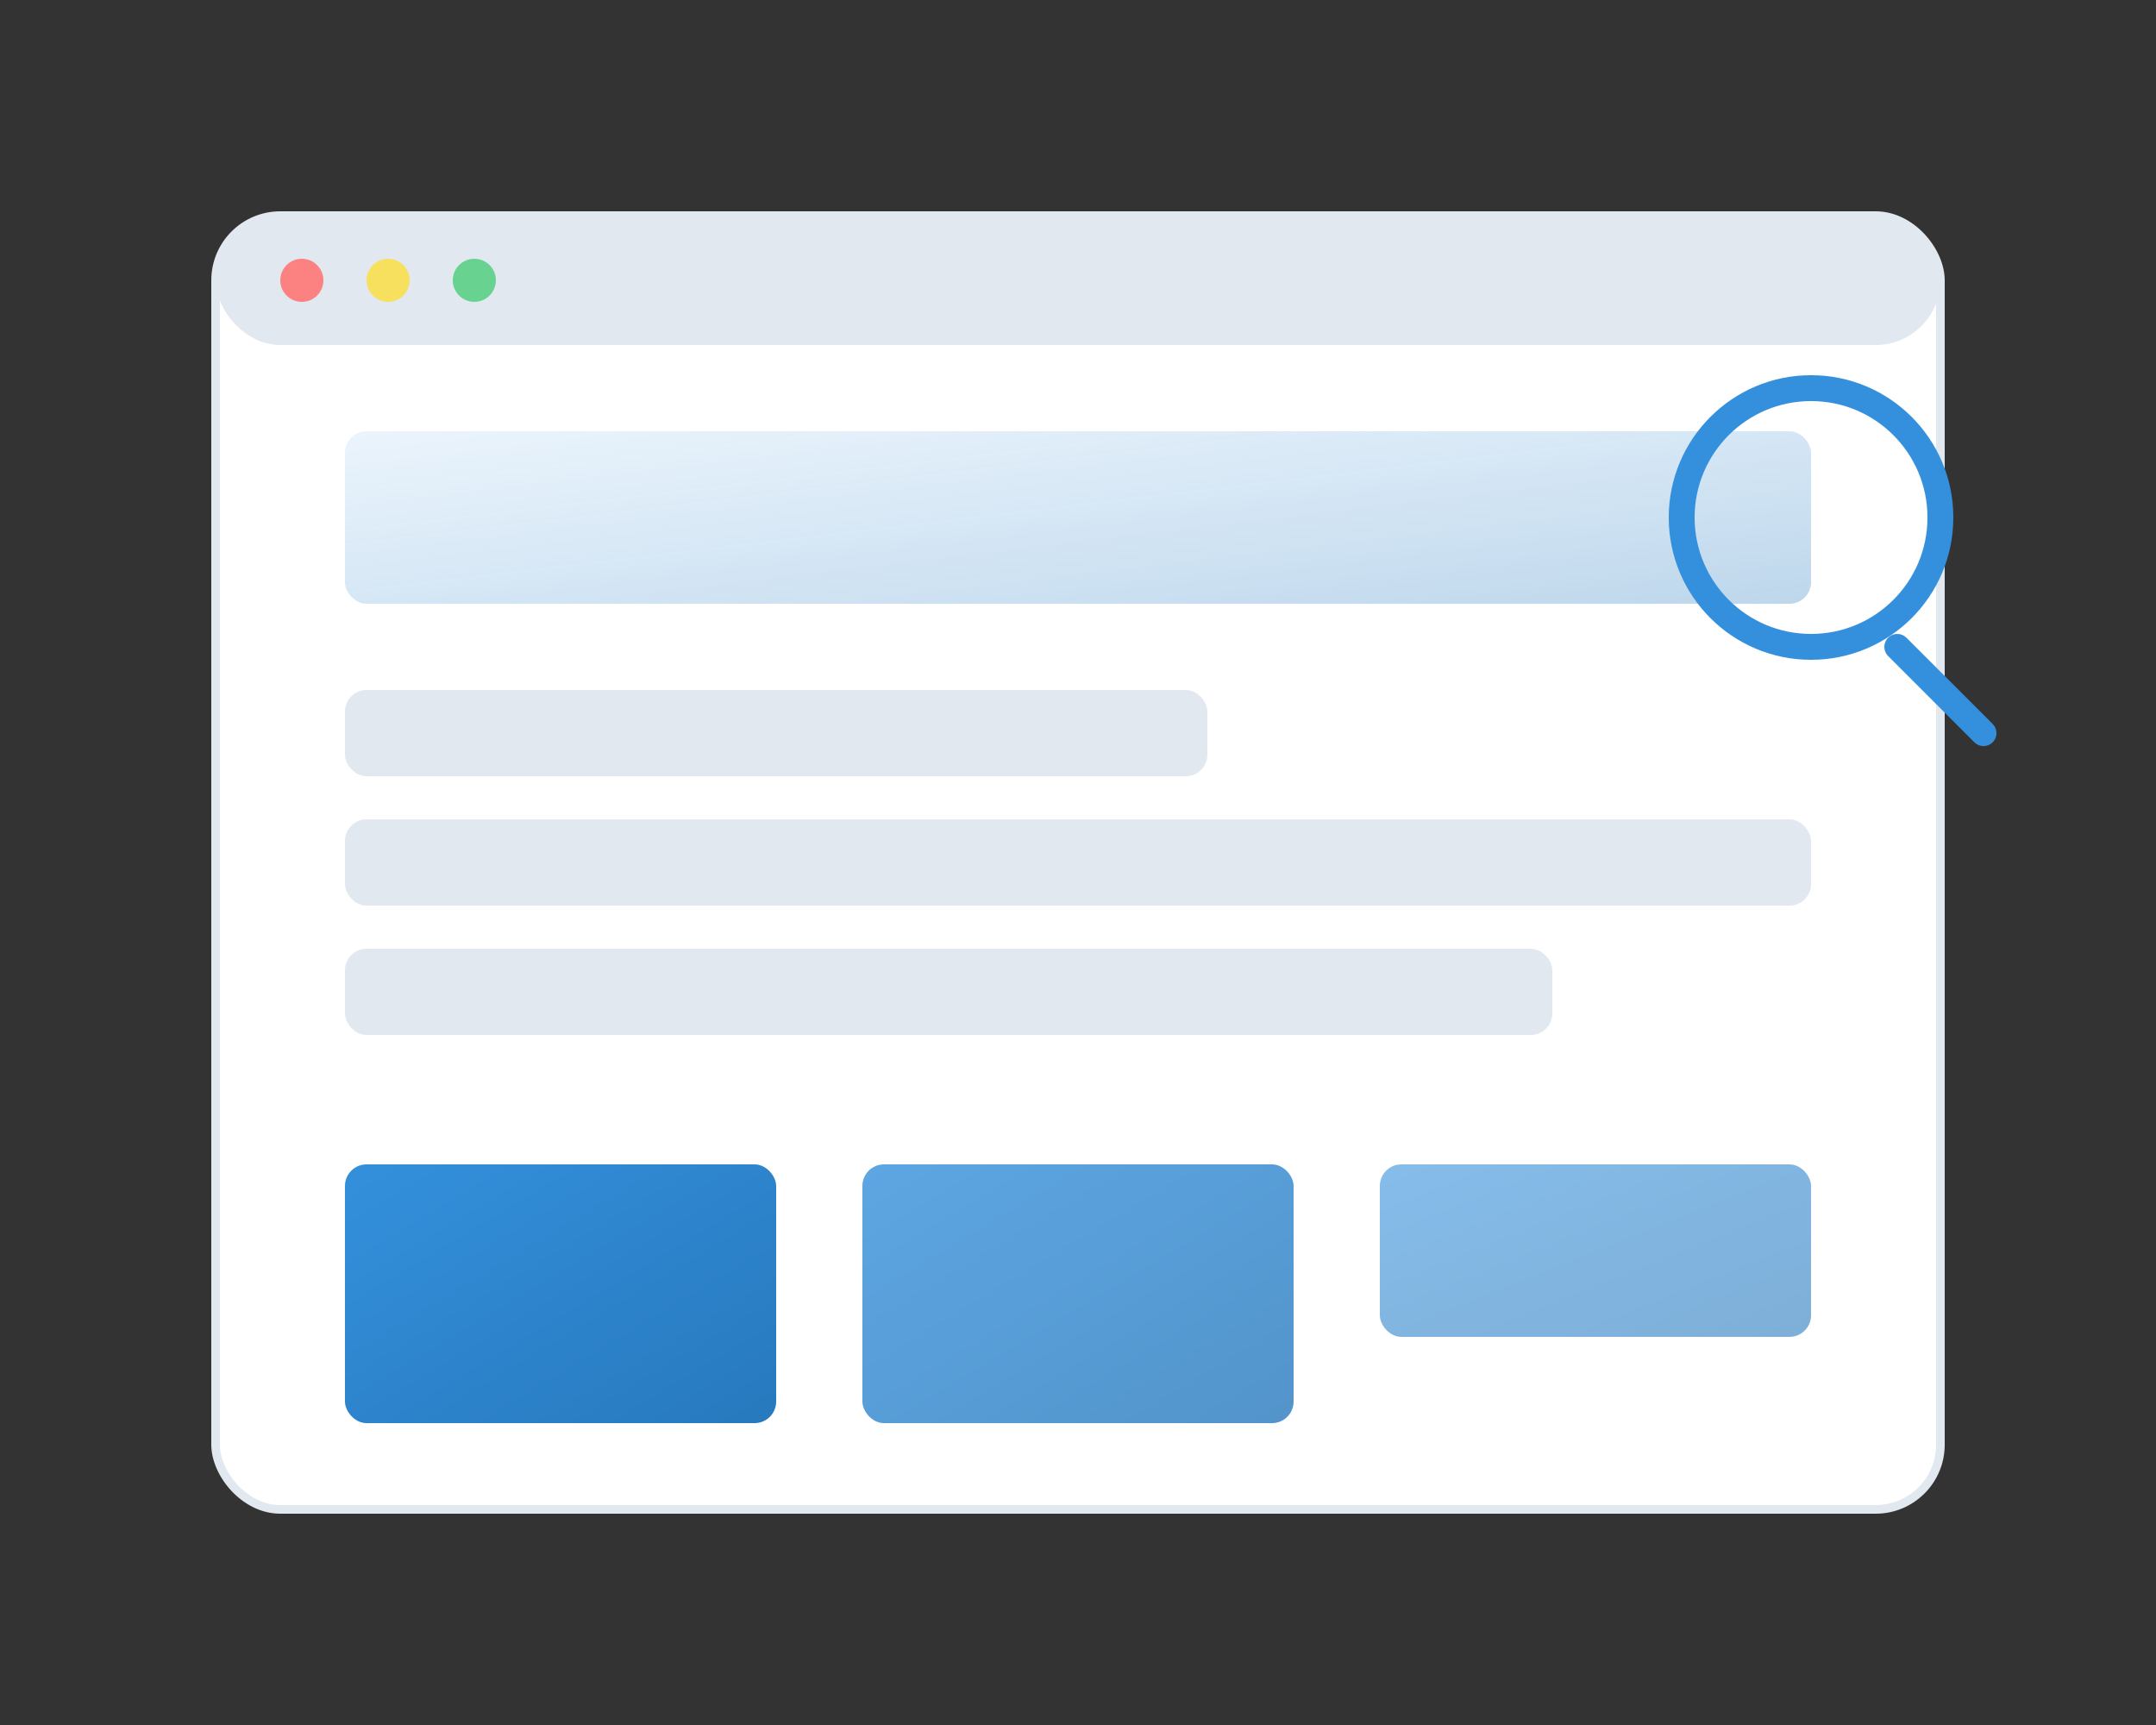 <svg xmlns="http://www.w3.org/2000/svg" viewBox="0 0 500 400" width="500" height="400">
  <rect x="0" y="0" width="500" height="400" fill="#333333" stroke="none"/>
  <defs>
    <linearGradient id="gradBg" x1="0%" y1="0%" x2="100%" y2="100%">
      <stop offset="0%" style="stop-color:#3490dc;stop-opacity:0.1" />
      <stop offset="100%" style="stop-color:#2779bd;stop-opacity:0.3" />
    </linearGradient>
    <linearGradient id="gradBar" x1="0%" y1="0%" x2="100%" y2="100%">
      <stop offset="0%" style="stop-color:#3490dc;stop-opacity:1" />
      <stop offset="100%" style="stop-color:#2779bd;stop-opacity:1" />
    </linearGradient>
  </defs>
  <!-- Website Background -->
  <rect x="50" y="50" width="400" height="300" rx="15" fill="white" stroke="#e2e8f0" stroke-width="2" />
  <!-- Browser Header -->
  <rect x="50" y="50" width="400" height="30" rx="15" fill="#e2e8f0" />
  <circle cx="70" cy="65" r="5" fill="#fc8181" />
  <circle cx="90" cy="65" r="5" fill="#f6e05e" />
  <circle cx="110" cy="65" r="5" fill="#68d391" />
  
  <!-- Website Content -->
  <rect x="80" y="100" width="340" height="40" rx="5" fill="url(#gradBg)" />
  <rect x="80" y="160" width="200" height="20" rx="5" fill="#e2e8f0" />
  <rect x="80" y="190" width="340" height="20" rx="5" fill="#e2e8f0" />
  <rect x="80" y="220" width="280" height="20" rx="5" fill="#e2e8f0" />
  
  <!-- Analytics Elements -->
  <rect x="80" y="270" width="100" height="60" rx="5" fill="url(#gradBar)" />
  <rect x="200" y="270" width="100" height="60" rx="5" fill="url(#gradBar)" opacity="0.8" />
  <rect x="320" y="270" width="100" height="40" rx="5" fill="url(#gradBar)" opacity="0.6" />
  
  <!-- Magnifying Glass -->
  <circle cx="420" cy="120" r="30" fill="none" stroke="#3490dc" stroke-width="6" />
  <line x1="440" y1="150" x2="460" y2="170" stroke="#3490dc" stroke-width="6" stroke-linecap="round" />
</svg> 